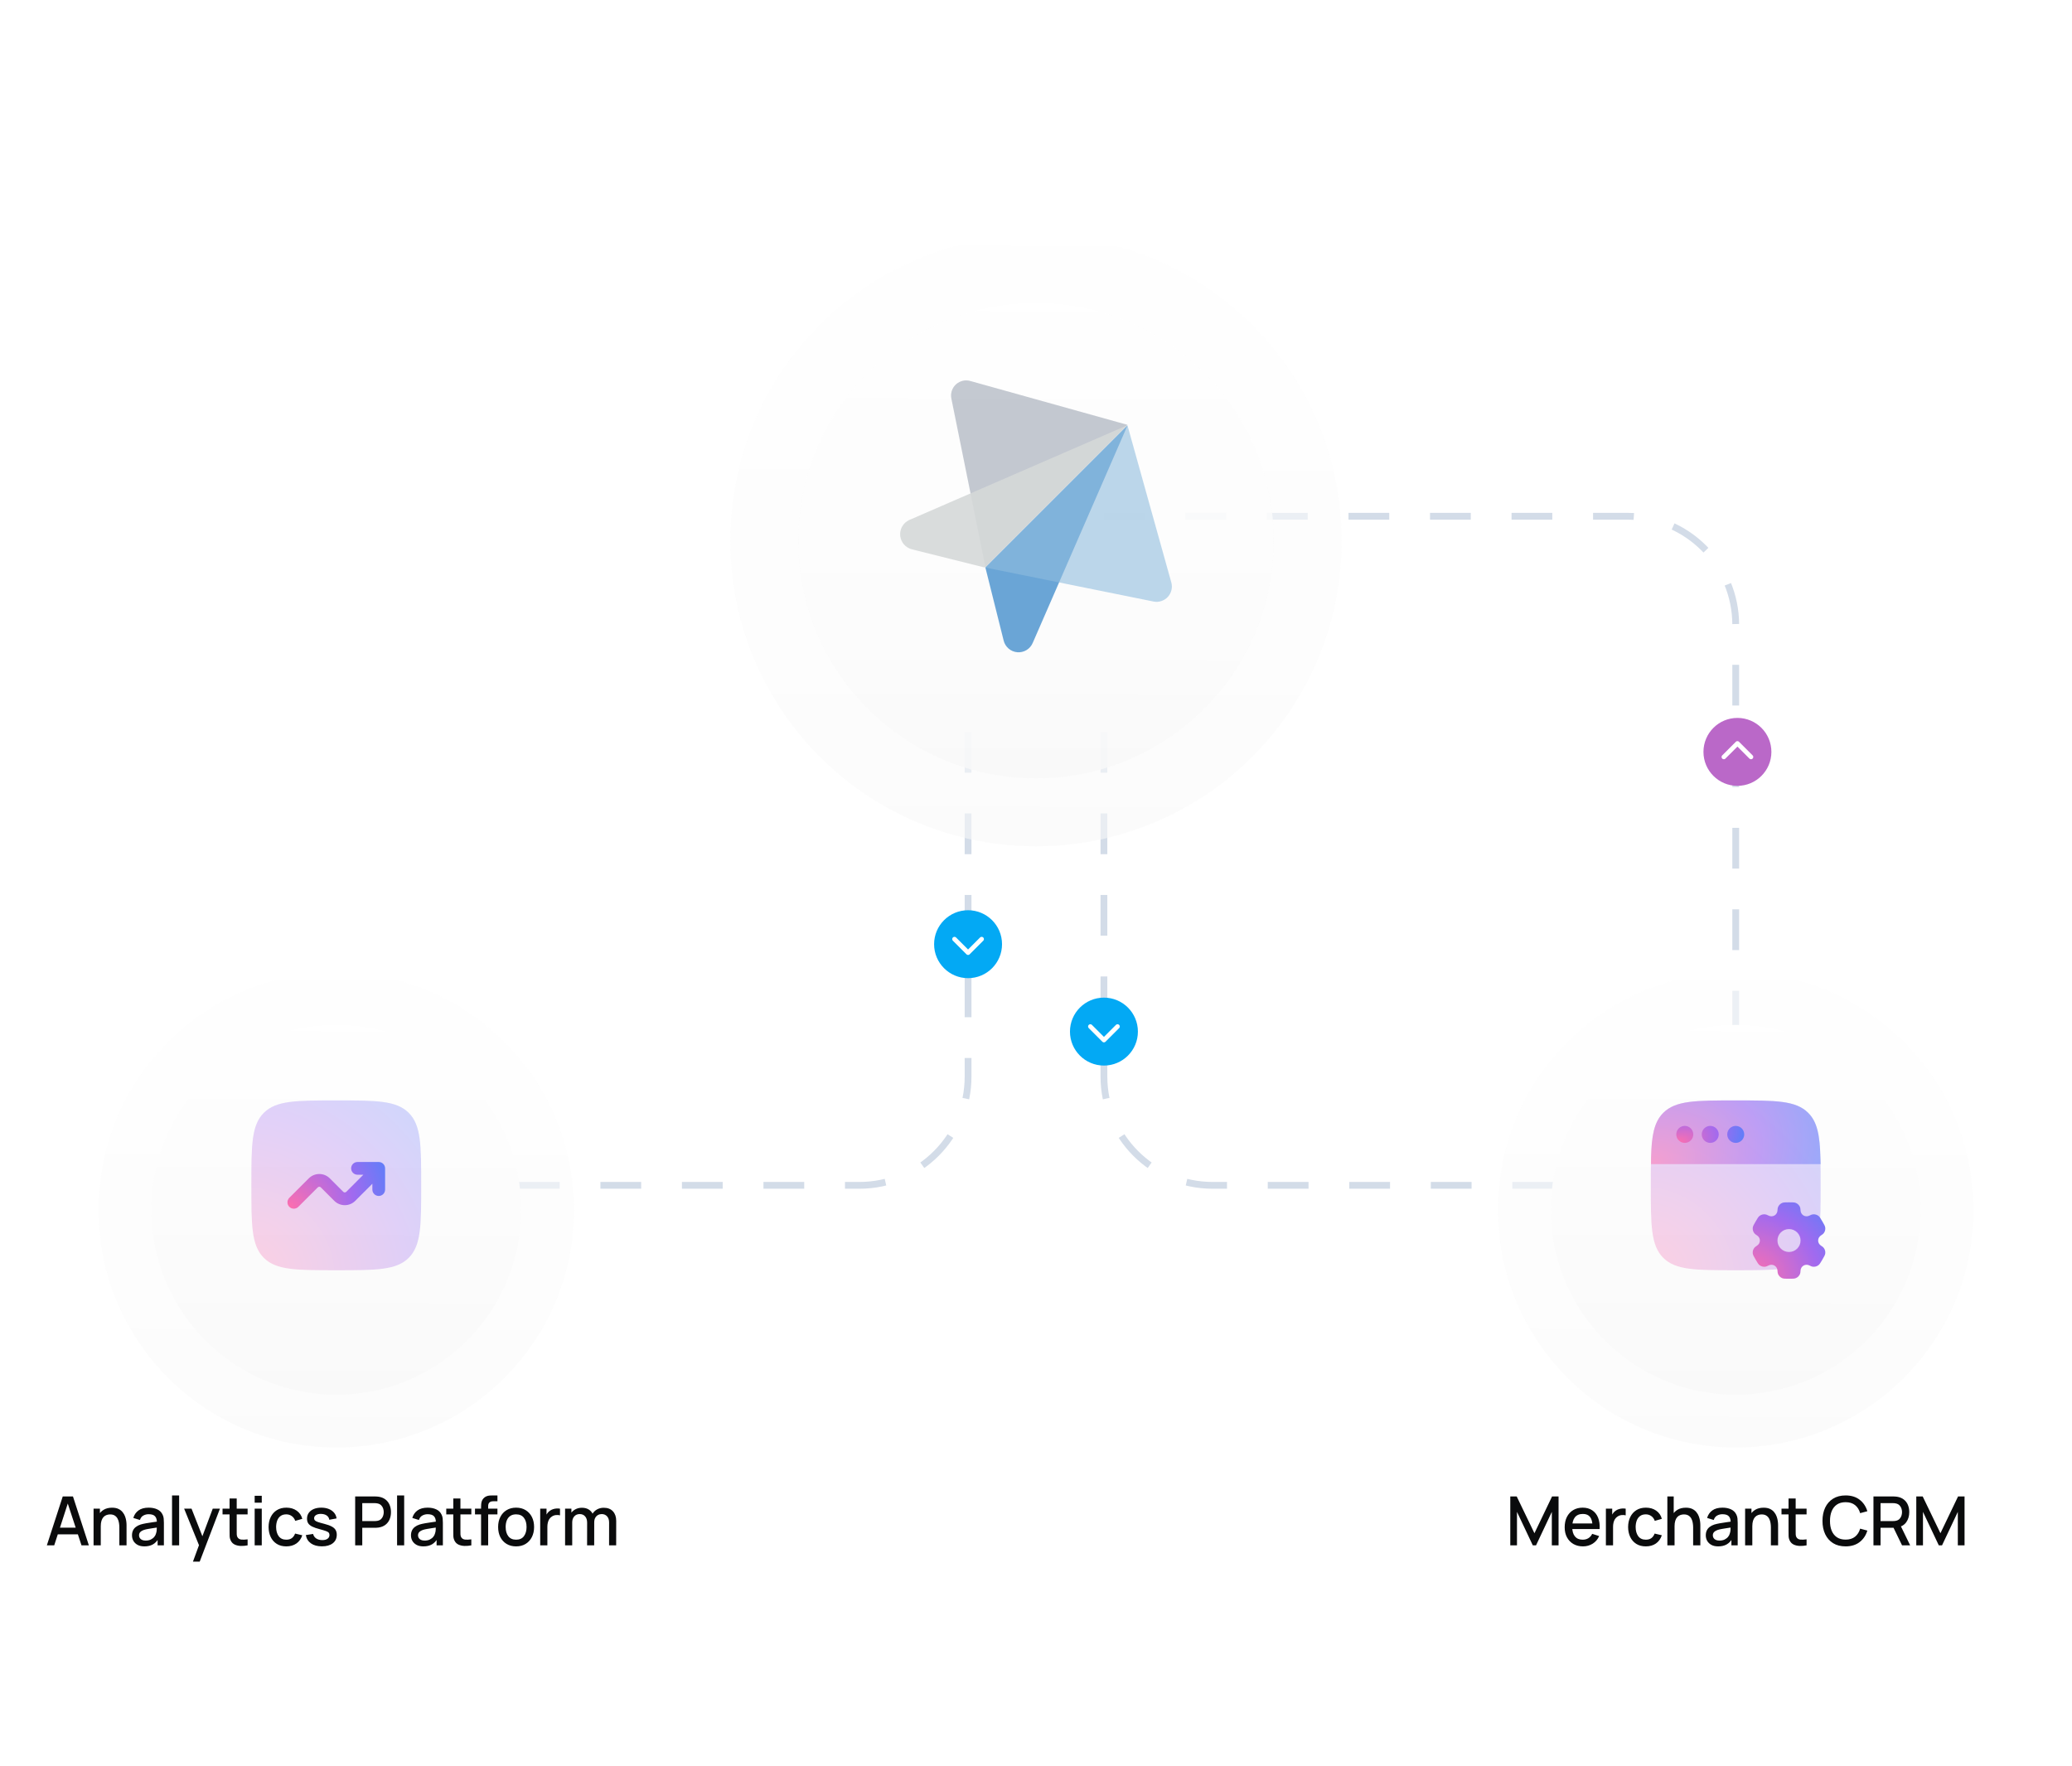 <svg width="610" height="520" viewBox="0 0 610 520" fill="none" xmlns="http://www.w3.org/2000/svg">
<path d="M325 152H479C496.673 152 511 166.327 511 184V303.398" stroke="#D3DCE8" stroke-width="2" stroke-dasharray="12 12"/>
<path d="M285 215.5V317C285 334.673 270.673 349 253 349H119" stroke="#D3DCE8" stroke-width="2" stroke-dasharray="12 12"/>
<path d="M325 215.5V317C325 334.673 339.327 349 357 349H491" stroke="#D3DCE8" stroke-width="2" stroke-dasharray="12 12"/>
<g opacity="0.6" filter="url(#filter0_dd_9816_35275)">
<circle cx="511" cy="349" r="70" fill="url(#paint0_linear_9816_35275)"/>
</g>
<g filter="url(#filter1_dd_9816_35275)">
<circle cx="510.999" cy="349" r="54.444" fill="url(#paint1_linear_9816_35275)"/>
</g>
<path opacity="0.3" d="M486 349C486 337.215 486 331.322 489.661 327.661C493.322 324 499.215 324 511 324C522.785 324 528.678 324 532.339 327.661C536 331.322 536 337.215 536 349C536 360.785 536 366.678 532.339 370.339C528.678 374 522.785 374 511 374C499.215 374 493.322 374 489.661 370.339C486 366.678 486 360.785 486 349Z" fill="url(#paint2_radial_9816_35275)"/>
<path opacity="0.5" d="M511.004 324C522.789 324 528.682 324 532.343 327.661C535.044 330.362 535.752 334.277 535.938 340.875L536.004 342.75H505.379H503.504H486.07V340.875C486.256 334.277 486.965 330.362 489.665 327.661C493.327 324 499.219 324 511.004 324Z" fill="url(#paint3_radial_9816_35275)"/>
<path d="M513.5 334C513.5 335.381 512.381 336.5 511 336.5C509.619 336.5 508.5 335.381 508.5 334C508.5 332.619 509.619 331.5 511 331.5C512.381 331.5 513.5 332.619 513.5 334Z" fill="url(#paint4_radial_9816_35275)"/>
<path d="M506 334C506 335.381 504.881 336.5 503.5 336.5C502.119 336.5 501 335.381 501 334C501 332.619 502.119 331.5 503.5 331.5C504.881 331.5 506 332.619 506 334Z" fill="url(#paint5_radial_9816_35275)"/>
<path d="M498.5 334C498.5 335.381 497.381 336.5 496 336.5C494.619 336.5 493.5 335.381 493.5 334C493.5 332.619 494.619 331.5 496 331.5C497.381 331.5 498.5 332.619 498.5 334Z" fill="url(#paint6_radial_9816_35275)"/>
<path fill-rule="evenodd" clip-rule="evenodd" d="M526.687 354C527.744 354 528.272 354 528.689 354.171C529.244 354.4 529.685 354.838 529.916 355.389C530.021 355.641 530.062 355.933 530.078 356.36C530.101 356.988 530.426 357.568 530.973 357.882C531.521 358.196 532.19 358.185 532.75 357.891C533.13 357.692 533.406 357.581 533.678 357.545C534.274 357.467 534.877 357.627 535.354 357.991C535.712 358.263 535.976 358.717 536.504 359.625C537.032 360.533 537.297 360.987 537.355 361.431C537.434 362.022 537.272 362.621 536.906 363.094C536.739 363.31 536.504 363.492 536.14 363.719C535.604 364.053 535.26 364.622 535.26 365.25C535.259 365.878 535.604 366.447 536.14 366.781C536.504 367.008 536.739 367.19 536.906 367.406C537.272 367.879 537.434 368.478 537.355 369.069C537.296 369.513 537.032 369.967 536.504 370.875C535.976 371.783 535.712 372.237 535.354 372.509C534.877 372.873 534.274 373.033 533.678 372.955C533.406 372.919 533.13 372.808 532.75 372.609C532.19 372.315 531.521 372.304 530.973 372.618C530.426 372.932 530.101 373.512 530.078 374.14C530.062 374.567 530.021 374.859 529.916 375.111C529.685 375.662 529.244 376.1 528.689 376.329C528.272 376.5 527.744 376.5 526.687 376.5C525.631 376.5 525.103 376.5 524.686 376.329C524.131 376.1 523.689 375.662 523.459 375.111C523.354 374.859 523.313 374.567 523.297 374.14C523.273 373.512 522.949 372.932 522.401 372.618C521.853 372.304 521.185 372.315 520.625 372.609C520.245 372.808 519.969 372.919 519.697 372.955C519.1 373.033 518.498 372.873 518.021 372.509C517.663 372.237 517.399 371.783 516.871 370.875C516.342 369.967 516.078 369.513 516.019 369.069C515.941 368.478 516.102 367.879 516.469 367.406C516.636 367.19 516.87 367.008 517.235 366.781C517.771 366.447 518.115 365.878 518.115 365.25C518.115 364.622 517.771 364.053 517.235 363.719C516.87 363.492 516.636 363.31 516.469 363.094C516.103 362.62 515.941 362.022 516.02 361.431C516.078 360.987 516.342 360.533 516.871 359.625C517.399 358.717 517.663 358.263 518.021 357.991C518.498 357.627 519.101 357.467 519.697 357.545C519.969 357.58 520.245 357.691 520.625 357.891C521.185 358.184 521.854 358.196 522.401 357.882C522.949 357.568 523.273 356.988 523.297 356.36C523.313 355.933 523.354 355.641 523.459 355.389C523.689 354.838 524.131 354.4 524.686 354.171C525.103 354 525.631 354 526.687 354ZM526.687 368.625C528.565 368.625 530.088 367.114 530.088 365.25C530.088 363.386 528.565 361.875 526.687 361.875C524.809 361.875 523.287 363.386 523.287 365.25C523.287 367.114 524.809 368.625 526.687 368.625Z" fill="url(#paint7_radial_9816_35275)"/>
<g opacity="0.6" filter="url(#filter2_dd_9816_35275)">
<circle cx="99" cy="349" r="70" fill="url(#paint8_linear_9816_35275)"/>
</g>
<g filter="url(#filter3_dd_9816_35275)">
<circle cx="98.999" cy="349" r="54.444" fill="url(#paint9_linear_9816_35275)"/>
</g>
<path opacity="0.3" d="M74 349C74 337.215 74 331.322 77.661 327.661C81.322 324 87.215 324 99 324C110.785 324 116.678 324 120.339 327.661C124 331.322 124 337.215 124 349C124 360.785 124 366.678 120.339 370.339C116.678 374 110.785 374 99 374C87.215 374 81.322 374 77.661 370.339C74 366.678 74 360.785 74 349Z" fill="url(#paint10_radial_9816_35275)"/>
<path d="M105.25 345.875C104.214 345.875 103.375 345.036 103.375 344C103.375 342.964 104.214 342.125 105.25 342.125H111.5C112.536 342.125 113.375 342.964 113.375 344V350.25C113.375 351.286 112.536 352.125 111.5 352.125C110.464 352.125 109.625 351.286 109.625 350.25V348.527L104.594 353.558C102.885 355.267 100.115 355.267 98.406 353.558L94.442 349.594C94.198 349.35 93.802 349.35 93.558 349.594L87.826 355.326C87.094 356.058 85.906 356.058 85.174 355.326C84.442 354.594 84.442 353.406 85.174 352.674L90.906 346.942C92.615 345.233 95.385 345.233 97.094 346.942L101.058 350.906C101.302 351.15 101.698 351.15 101.942 350.906L106.973 345.875H105.25Z" fill="url(#paint11_radial_9816_35275)"/>
<g opacity="0.6" filter="url(#filter4_dd_9816_35275)">
<circle cx="305" cy="152" r="90" fill="url(#paint12_linear_9816_35275)"/>
</g>
<g opacity="0.8" filter="url(#filter5_dd_9816_35275)">
<circle cx="305" cy="152" r="70" fill="url(#paint13_linear_9816_35275)"/>
</g>
<path opacity="0.6" d="M285.816 112.218L331.94 125.09L290.106 166.924L280.095 117.402C279.928 116.637 279.965 115.841 280.204 115.095C280.443 114.35 280.874 113.68 281.454 113.154C282.035 112.628 282.744 112.265 283.509 112.1C284.275 111.936 285.07 111.976 285.816 112.218V112.218Z" fill="#9DA6B3"/>
<path opacity="0.9" d="M268.469 161.737L289.922 167.101L331.756 125.267L267.575 153.156C266.73 153.57 266.032 154.233 265.576 155.056C265.12 155.879 264.927 156.823 265.025 157.759C265.122 158.695 265.505 159.578 266.121 160.29C266.737 161.001 267.556 161.507 268.469 161.737V161.737Z" fill="#D5D8D8"/>
<path d="M295.465 188.554L290.102 167.101L331.935 125.267L304.046 189.269C303.678 190.153 303.039 190.897 302.221 191.394C301.404 191.892 300.449 192.117 299.495 192.038C298.541 191.958 297.637 191.578 296.913 190.952C296.188 190.326 295.682 189.486 295.465 188.554V188.554Z" fill="#6AA5D6"/>
<path opacity="0.6" d="M344.807 171.391L331.935 125.267L290.102 167.101L339.623 177.112C340.385 177.262 341.174 177.213 341.911 176.968C342.649 176.724 343.311 176.293 343.832 175.717C344.354 175.141 344.718 174.441 344.889 173.682C345.06 172.924 345.032 172.135 344.807 171.391V171.391Z" fill="#8FBDDE"/>
<path d="M444.631 455V440.6H446.521L451.741 451.43L456.931 440.6H458.841V454.99H456.861V445.14L452.211 455H451.261L446.601 445.14V455H444.631ZM466.033 455.3C464.96 455.3 464.016 455.067 463.203 454.6C462.396 454.127 461.766 453.47 461.313 452.63C460.866 451.783 460.643 450.803 460.643 449.69C460.643 448.51 460.863 447.487 461.303 446.62C461.75 445.753 462.37 445.083 463.163 444.61C463.956 444.137 464.88 443.9 465.933 443.9C467.033 443.9 467.97 444.157 468.743 444.67C469.516 445.177 470.093 445.9 470.473 446.84C470.86 447.78 471.013 448.897 470.933 450.19H468.843V449.43C468.83 448.177 468.59 447.25 468.123 446.65C467.663 446.05 466.96 445.75 466.013 445.75C464.966 445.75 464.18 446.08 463.653 446.74C463.126 447.4 462.863 448.353 462.863 449.6C462.863 450.787 463.126 451.707 463.653 452.36C464.18 453.007 464.94 453.33 465.933 453.33C466.586 453.33 467.15 453.183 467.623 452.89C468.103 452.59 468.476 452.163 468.743 451.61L470.793 452.26C470.373 453.227 469.736 453.977 468.883 454.51C468.03 455.037 467.08 455.3 466.033 455.3ZM462.183 450.19V448.56H469.893V450.19H462.183ZM472.777 455V444.2H474.637V446.82L474.377 446.48C474.51 446.133 474.683 445.817 474.897 445.53C475.11 445.237 475.357 444.997 475.637 444.81C475.91 444.61 476.213 444.457 476.547 444.35C476.887 444.237 477.233 444.17 477.587 444.15C477.94 444.123 478.28 444.14 478.607 444.2V446.16C478.253 446.067 477.86 446.04 477.427 446.08C477 446.12 476.607 446.257 476.247 446.49C475.907 446.71 475.637 446.977 475.437 447.29C475.243 447.603 475.103 447.953 475.017 448.34C474.93 448.72 474.887 449.123 474.887 449.55V455H472.777ZM484.536 455.3C483.429 455.3 482.489 455.053 481.716 454.56C480.942 454.067 480.349 453.39 479.936 452.53C479.529 451.67 479.322 450.693 479.316 449.6C479.322 448.487 479.536 447.503 479.956 446.65C480.376 445.79 480.976 445.117 481.756 444.63C482.536 444.143 483.472 443.9 484.566 443.9C485.746 443.9 486.752 444.193 487.586 444.78C488.426 445.367 488.979 446.17 489.246 447.19L487.166 447.79C486.959 447.183 486.619 446.713 486.146 446.38C485.679 446.04 485.142 445.87 484.536 445.87C483.849 445.87 483.286 446.033 482.846 446.36C482.406 446.68 482.079 447.12 481.866 447.68C481.652 448.24 481.542 448.88 481.536 449.6C481.542 450.713 481.796 451.613 482.296 452.3C482.802 452.987 483.549 453.33 484.536 453.33C485.209 453.33 485.752 453.177 486.166 452.87C486.586 452.557 486.906 452.11 487.126 451.53L489.246 452.03C488.892 453.083 488.309 453.893 487.496 454.46C486.682 455.02 485.696 455.3 484.536 455.3ZM498.463 455V449.69C498.463 449.27 498.426 448.84 498.353 448.4C498.286 447.953 498.153 447.54 497.953 447.16C497.759 446.78 497.483 446.473 497.123 446.24C496.769 446.007 496.306 445.89 495.733 445.89C495.359 445.89 495.006 445.953 494.673 446.08C494.339 446.2 494.046 446.397 493.793 446.67C493.546 446.943 493.349 447.303 493.203 447.75C493.063 448.197 492.993 448.74 492.993 449.38L491.693 448.89C491.693 447.91 491.876 447.047 492.243 446.3C492.609 445.547 493.136 444.96 493.823 444.54C494.509 444.12 495.339 443.91 496.313 443.91C497.059 443.91 497.686 444.03 498.193 444.27C498.699 444.51 499.109 444.827 499.423 445.22C499.743 445.607 499.986 446.03 500.153 446.49C500.319 446.95 500.433 447.4 500.493 447.84C500.553 448.28 500.583 448.667 500.583 449V455H498.463ZM490.873 455V440.6H492.743V448.37H492.993V455H490.873ZM505.837 455.3C505.037 455.3 504.367 455.153 503.827 454.86C503.287 454.56 502.877 454.167 502.597 453.68C502.324 453.187 502.187 452.647 502.187 452.06C502.187 451.513 502.284 451.033 502.477 450.62C502.671 450.207 502.957 449.857 503.337 449.57C503.717 449.277 504.184 449.04 504.737 448.86C505.217 448.72 505.761 448.597 506.367 448.49C506.974 448.383 507.611 448.283 508.277 448.19C508.951 448.097 509.617 448.003 510.277 447.91L509.517 448.33C509.531 447.483 509.351 446.857 508.977 446.45C508.611 446.037 507.977 445.83 507.077 445.83C506.511 445.83 505.991 445.963 505.517 446.23C505.044 446.49 504.714 446.923 504.527 447.53L502.577 446.93C502.844 446.003 503.351 445.267 504.097 444.72C504.851 444.173 505.851 443.9 507.097 443.9C508.064 443.9 508.904 444.067 509.617 444.4C510.337 444.727 510.864 445.247 511.197 445.96C511.371 446.313 511.477 446.687 511.517 447.08C511.557 447.473 511.577 447.897 511.577 448.35V455H509.727V452.53L510.087 452.85C509.641 453.677 509.071 454.293 508.377 454.7C507.691 455.1 506.844 455.3 505.837 455.3ZM506.207 453.59C506.801 453.59 507.311 453.487 507.737 453.28C508.164 453.067 508.507 452.797 508.767 452.47C509.027 452.143 509.197 451.803 509.277 451.45C509.391 451.13 509.454 450.77 509.467 450.37C509.487 449.97 509.497 449.65 509.497 449.41L510.177 449.66C509.517 449.76 508.917 449.85 508.377 449.93C507.837 450.01 507.347 450.09 506.907 450.17C506.474 450.243 506.087 450.333 505.747 450.44C505.461 450.54 505.204 450.66 504.977 450.8C504.757 450.94 504.581 451.11 504.447 451.31C504.321 451.51 504.257 451.753 504.257 452.04C504.257 452.32 504.327 452.58 504.467 452.82C504.607 453.053 504.821 453.24 505.107 453.38C505.394 453.52 505.761 453.59 506.207 453.59ZM521.354 455V449.69C521.354 449.27 521.318 448.84 521.244 448.4C521.178 447.953 521.044 447.54 520.844 447.16C520.651 446.78 520.374 446.473 520.014 446.24C519.661 446.007 519.198 445.89 518.624 445.89C518.251 445.89 517.898 445.953 517.564 446.08C517.231 446.2 516.938 446.397 516.684 446.67C516.438 446.943 516.241 447.303 516.094 447.75C515.954 448.197 515.884 448.74 515.884 449.38L514.584 448.89C514.584 447.91 514.768 447.047 515.134 446.3C515.501 445.547 516.028 444.96 516.714 444.54C517.401 444.12 518.231 443.91 519.204 443.91C519.951 443.91 520.578 444.03 521.084 444.27C521.591 444.51 522.001 444.827 522.314 445.22C522.634 445.607 522.878 446.03 523.044 446.49C523.211 446.95 523.324 447.4 523.384 447.84C523.444 448.28 523.474 448.667 523.474 449V455H521.354ZM513.764 455V444.2H515.634V447.32H515.884V455H513.764ZM531.859 455C531.179 455.133 530.512 455.19 529.859 455.17C529.206 455.15 528.622 455.023 528.109 454.79C527.596 454.557 527.209 454.19 526.949 453.69C526.716 453.243 526.589 452.79 526.569 452.33C526.556 451.863 526.549 451.337 526.549 450.75V441.2H528.649V450.65C528.649 451.083 528.652 451.46 528.659 451.78C528.672 452.1 528.742 452.37 528.869 452.59C529.109 453.003 529.489 453.24 530.009 453.3C530.536 453.353 531.152 453.33 531.859 453.23V455ZM524.479 445.88V444.2H531.859V445.88H524.479ZM543.35 455.3C541.91 455.3 540.683 454.987 539.67 454.36C538.657 453.727 537.88 452.847 537.34 451.72C536.807 450.593 536.54 449.287 536.54 447.8C536.54 446.313 536.807 445.007 537.34 443.88C537.88 442.753 538.657 441.877 539.67 441.25C540.683 440.617 541.91 440.3 543.35 440.3C545.01 440.3 546.383 440.72 547.47 441.56C548.563 442.4 549.323 443.53 549.75 444.95L547.63 445.52C547.35 444.513 546.85 443.723 546.13 443.15C545.417 442.577 544.49 442.29 543.35 442.29C542.33 442.29 541.48 442.52 540.8 442.98C540.12 443.44 539.607 444.083 539.26 444.91C538.92 445.737 538.75 446.7 538.75 447.8C538.743 448.9 538.91 449.863 539.25 450.69C539.597 451.517 540.11 452.16 540.79 452.62C541.477 453.08 542.33 453.31 543.35 453.31C544.49 453.31 545.417 453.023 546.13 452.45C546.85 451.87 547.35 451.08 547.63 450.08L549.75 450.65C549.323 452.07 548.563 453.2 547.47 454.04C546.383 454.88 545.01 455.3 543.35 455.3ZM551.549 455V440.6H557.369C557.509 440.6 557.683 440.607 557.889 440.62C558.096 440.627 558.293 440.647 558.479 440.68C559.279 440.807 559.946 441.08 560.479 441.5C561.019 441.92 561.423 442.45 561.689 443.09C561.956 443.73 562.089 444.437 562.089 445.21C562.089 446.357 561.796 447.347 561.209 448.18C560.623 449.007 559.743 449.523 558.569 449.73L557.719 449.83H553.639V455H551.549ZM559.969 455L557.129 449.14L559.239 448.6L562.359 455H559.969ZM553.639 447.85H557.289C557.423 447.85 557.569 447.843 557.729 447.83C557.896 447.817 558.053 447.793 558.199 447.76C558.626 447.66 558.969 447.477 559.229 447.21C559.489 446.937 559.676 446.623 559.789 446.27C559.903 445.917 559.959 445.563 559.959 445.21C559.959 444.857 559.903 444.507 559.789 444.16C559.676 443.807 559.489 443.497 559.229 443.23C558.969 442.957 558.626 442.77 558.199 442.67C558.053 442.63 557.896 442.603 557.729 442.59C557.569 442.577 557.423 442.57 557.289 442.57H553.639V447.85ZM564.157 455V440.6H566.047L571.267 451.43L576.457 440.6H578.367V454.99H576.387V445.14L571.737 455H570.787L566.127 445.14V455H564.157Z" fill="#0A0B0C"/>
<path d="M13.792 455L18.472 440.6H21.482L26.162 455H23.992L19.682 441.86H20.222L15.962 455H13.792ZM16.222 451.75V449.79H23.742V451.75H16.222ZM35.136 455V449.69C35.136 449.27 35.1 448.84 35.026 448.4C34.96 447.953 34.826 447.54 34.626 447.16C34.433 446.78 34.156 446.473 33.796 446.24C33.443 446.007 32.98 445.89 32.406 445.89C32.033 445.89 31.68 445.953 31.346 446.08C31.013 446.2 30.72 446.397 30.466 446.67C30.22 446.943 30.023 447.303 29.876 447.75C29.736 448.197 29.666 448.74 29.666 449.38L28.366 448.89C28.366 447.91 28.55 447.047 28.916 446.3C29.283 445.547 29.81 444.96 30.496 444.54C31.183 444.12 32.013 443.91 32.986 443.91C33.733 443.91 34.36 444.03 34.866 444.27C35.373 444.51 35.783 444.827 36.096 445.22C36.416 445.607 36.66 446.03 36.826 446.49C36.993 446.95 37.106 447.4 37.166 447.84C37.226 448.28 37.256 448.667 37.256 449V455H35.136ZM27.546 455V444.2H29.416V447.32H29.666V455H27.546ZM42.511 455.3C41.711 455.3 41.041 455.153 40.501 454.86C39.961 454.56 39.551 454.167 39.271 453.68C38.998 453.187 38.861 452.647 38.861 452.06C38.861 451.513 38.958 451.033 39.151 450.62C39.344 450.207 39.631 449.857 40.011 449.57C40.391 449.277 40.858 449.04 41.411 448.86C41.891 448.72 42.434 448.597 43.041 448.49C43.648 448.383 44.284 448.283 44.951 448.19C45.624 448.097 46.291 448.003 46.951 447.91L46.191 448.33C46.204 447.483 46.024 446.857 45.651 446.45C45.284 446.037 44.651 445.83 43.751 445.83C43.184 445.83 42.664 445.963 42.191 446.23C41.718 446.49 41.388 446.923 41.201 447.53L39.251 446.93C39.518 446.003 40.024 445.267 40.771 444.72C41.524 444.173 42.524 443.9 43.771 443.9C44.738 443.9 45.578 444.067 46.291 444.4C47.011 444.727 47.538 445.247 47.871 445.96C48.044 446.313 48.151 446.687 48.191 447.08C48.231 447.473 48.251 447.897 48.251 448.35V455H46.401V452.53L46.761 452.85C46.314 453.677 45.744 454.293 45.051 454.7C44.364 455.1 43.518 455.3 42.511 455.3ZM42.881 453.59C43.474 453.59 43.984 453.487 44.411 453.28C44.838 453.067 45.181 452.797 45.441 452.47C45.701 452.143 45.871 451.803 45.951 451.45C46.064 451.13 46.128 450.77 46.141 450.37C46.161 449.97 46.171 449.65 46.171 449.41L46.851 449.66C46.191 449.76 45.591 449.85 45.051 449.93C44.511 450.01 44.021 450.09 43.581 450.17C43.148 450.243 42.761 450.333 42.421 450.44C42.134 450.54 41.878 450.66 41.651 450.8C41.431 450.94 41.254 451.11 41.121 451.31C40.994 451.51 40.931 451.753 40.931 452.04C40.931 452.32 41.001 452.58 41.141 452.82C41.281 453.053 41.494 453.24 41.781 453.38C42.068 453.52 42.434 453.59 42.881 453.59ZM50.648 455V440.3H52.738V455H50.648ZM56.801 459.8L58.891 454.11L58.921 455.79L54.211 444.2H56.391L59.911 453.15H59.271L62.631 444.2H64.751L58.791 459.8H56.801ZM72.898 455C72.218 455.133 71.551 455.19 70.898 455.17C70.245 455.15 69.661 455.023 69.148 454.79C68.635 454.557 68.248 454.19 67.988 453.69C67.755 453.243 67.628 452.79 67.608 452.33C67.595 451.863 67.588 451.337 67.588 450.75V441.2H69.688V450.65C69.688 451.083 69.691 451.46 69.698 451.78C69.711 452.1 69.781 452.37 69.908 452.59C70.148 453.003 70.528 453.24 71.048 453.3C71.575 453.353 72.191 453.33 72.898 453.23V455ZM65.518 445.88V444.2H72.898V445.88H65.518ZM74.975 442.43V440.4H77.065V442.43H74.975ZM74.975 455V444.2H77.065V455H74.975ZM84.288 455.3C83.181 455.3 82.241 455.053 81.468 454.56C80.695 454.067 80.101 453.39 79.688 452.53C79.281 451.67 79.075 450.693 79.068 449.6C79.075 448.487 79.288 447.503 79.708 446.65C80.128 445.79 80.728 445.117 81.508 444.63C82.288 444.143 83.225 443.9 84.318 443.9C85.498 443.9 86.505 444.193 87.338 444.78C88.178 445.367 88.731 446.17 88.998 447.19L86.918 447.79C86.711 447.183 86.371 446.713 85.898 446.38C85.431 446.04 84.895 445.87 84.288 445.87C83.601 445.87 83.038 446.033 82.598 446.36C82.158 446.68 81.831 447.12 81.618 447.68C81.405 448.24 81.295 448.88 81.288 449.6C81.295 450.713 81.548 451.613 82.048 452.3C82.555 452.987 83.301 453.33 84.288 453.33C84.961 453.33 85.505 453.177 85.918 452.87C86.338 452.557 86.658 452.11 86.878 451.53L88.998 452.03C88.645 453.083 88.061 453.893 87.248 454.46C86.435 455.02 85.448 455.3 84.288 455.3ZM94.765 455.29C93.452 455.29 92.382 455 91.555 454.42C90.728 453.84 90.222 453.023 90.035 451.97L92.175 451.64C92.308 452.2 92.615 452.643 93.095 452.97C93.582 453.29 94.185 453.45 94.905 453.45C95.558 453.45 96.069 453.317 96.435 453.05C96.808 452.783 96.995 452.417 96.995 451.95C96.995 451.677 96.928 451.457 96.795 451.29C96.668 451.117 96.398 450.953 95.985 450.8C95.572 450.647 94.942 450.457 94.095 450.23C93.168 449.99 92.432 449.733 91.885 449.46C91.345 449.18 90.959 448.857 90.725 448.49C90.499 448.117 90.385 447.667 90.385 447.14C90.385 446.487 90.558 445.917 90.905 445.43C91.252 444.943 91.739 444.567 92.365 444.3C92.999 444.033 93.739 443.9 94.585 443.9C95.412 443.9 96.148 444.03 96.795 444.29C97.442 444.55 97.965 444.92 98.365 445.4C98.765 445.873 99.005 446.43 99.085 447.07L96.945 447.46C96.872 446.94 96.629 446.53 96.215 446.23C95.802 445.93 95.265 445.767 94.605 445.74C93.972 445.713 93.459 445.82 93.065 446.06C92.672 446.293 92.475 446.617 92.475 447.03C92.475 447.27 92.549 447.473 92.695 447.64C92.849 447.807 93.142 447.967 93.575 448.12C94.008 448.273 94.648 448.457 95.495 448.67C96.402 448.903 97.122 449.163 97.655 449.45C98.189 449.73 98.569 450.067 98.795 450.46C99.028 450.847 99.145 451.317 99.145 451.87C99.145 452.937 98.755 453.773 97.975 454.38C97.202 454.987 96.132 455.29 94.765 455.29ZM104.562 455V440.6H110.382C110.522 440.6 110.695 440.607 110.902 440.62C111.108 440.627 111.305 440.647 111.492 440.68C112.292 440.807 112.958 441.08 113.492 441.5C114.032 441.92 114.435 442.45 114.702 443.09C114.968 443.73 115.102 444.437 115.102 445.21C115.102 445.99 114.968 446.7 114.702 447.34C114.435 447.98 114.032 448.51 113.492 448.93C112.958 449.35 112.292 449.623 111.492 449.75C111.305 449.777 111.105 449.797 110.892 449.81C110.685 449.823 110.515 449.83 110.382 449.83H106.652V455H104.562ZM106.652 447.85H110.302C110.435 447.85 110.582 447.843 110.742 447.83C110.908 447.817 111.065 447.793 111.212 447.76C111.638 447.66 111.982 447.477 112.242 447.21C112.502 446.937 112.688 446.623 112.802 446.27C112.915 445.917 112.972 445.563 112.972 445.21C112.972 444.857 112.915 444.507 112.802 444.16C112.688 443.807 112.502 443.497 112.242 443.23C111.982 442.957 111.638 442.77 111.212 442.67C111.065 442.63 110.908 442.603 110.742 442.59C110.582 442.577 110.435 442.57 110.302 442.57H106.652V447.85ZM116.901 455V440.3H118.991V455H116.901ZM124.644 455.3C123.844 455.3 123.174 455.153 122.634 454.86C122.094 454.56 121.684 454.167 121.404 453.68C121.13 453.187 120.994 452.647 120.994 452.06C120.994 451.513 121.09 451.033 121.284 450.62C121.477 450.207 121.764 449.857 122.144 449.57C122.524 449.277 122.99 449.04 123.544 448.86C124.024 448.72 124.567 448.597 125.174 448.49C125.78 448.383 126.417 448.283 127.084 448.19C127.757 448.097 128.424 448.003 129.084 447.91L128.324 448.33C128.337 447.483 128.157 446.857 127.784 446.45C127.417 446.037 126.784 445.83 125.884 445.83C125.317 445.83 124.797 445.963 124.324 446.23C123.85 446.49 123.52 446.923 123.334 447.53L121.384 446.93C121.65 446.003 122.157 445.267 122.904 444.72C123.657 444.173 124.657 443.9 125.904 443.9C126.87 443.9 127.71 444.067 128.424 444.4C129.144 444.727 129.67 445.247 130.004 445.96C130.177 446.313 130.284 446.687 130.324 447.08C130.364 447.473 130.384 447.897 130.384 448.35V455H128.534V452.53L128.894 452.85C128.447 453.677 127.877 454.293 127.184 454.7C126.497 455.1 125.65 455.3 124.644 455.3ZM125.014 453.59C125.607 453.59 126.117 453.487 126.544 453.28C126.97 453.067 127.314 452.797 127.574 452.47C127.834 452.143 128.004 451.803 128.084 451.45C128.197 451.13 128.26 450.77 128.274 450.37C128.294 449.97 128.304 449.65 128.304 449.41L128.984 449.66C128.324 449.76 127.724 449.85 127.184 449.93C126.644 450.01 126.154 450.09 125.714 450.17C125.28 450.243 124.894 450.333 124.554 450.44C124.267 450.54 124.01 450.66 123.784 450.8C123.564 450.94 123.387 451.11 123.254 451.31C123.127 451.51 123.064 451.753 123.064 452.04C123.064 452.32 123.134 452.58 123.274 452.82C123.414 453.053 123.627 453.24 123.914 453.38C124.2 453.52 124.567 453.59 125.014 453.59ZM138.76 455C138.08 455.133 137.414 455.19 136.76 455.17C136.107 455.15 135.524 455.023 135.01 454.79C134.497 454.557 134.11 454.19 133.85 453.69C133.617 453.243 133.49 452.79 133.47 452.33C133.457 451.863 133.45 451.337 133.45 450.75V441.2H135.55V450.65C135.55 451.083 135.554 451.46 135.56 451.78C135.574 452.1 135.644 452.37 135.77 452.59C136.01 453.003 136.39 453.24 136.91 453.3C137.437 453.353 138.054 453.33 138.76 453.23V455ZM131.38 445.88V444.2H138.76V445.88H131.38ZM141.628 455V443.82C141.628 443.547 141.638 443.257 141.658 442.95C141.678 442.637 141.734 442.33 141.828 442.03C141.928 441.723 142.091 441.443 142.318 441.19C142.591 440.89 142.891 440.677 143.218 440.55C143.544 440.423 143.868 440.35 144.188 440.33C144.514 440.31 144.814 440.3 145.088 440.3H146.448V442.02H145.188C144.694 442.02 144.324 442.143 144.078 442.39C143.838 442.63 143.718 442.973 143.718 443.42V455H141.628ZM139.838 445.88V444.2H146.448V445.88H139.838ZM151.939 455.3C150.859 455.3 149.923 455.057 149.129 454.57C148.336 454.083 147.723 453.413 147.289 452.56C146.863 451.7 146.649 450.71 146.649 449.59C146.649 448.463 146.869 447.473 147.309 446.62C147.749 445.76 148.366 445.093 149.159 444.62C149.953 444.14 150.879 443.9 151.939 443.9C153.019 443.9 153.956 444.143 154.749 444.63C155.543 445.117 156.156 445.787 156.589 446.64C157.023 447.493 157.239 448.477 157.239 449.59C157.239 450.717 157.019 451.71 156.579 452.57C156.146 453.423 155.533 454.093 154.739 454.58C153.946 455.06 153.013 455.3 151.939 455.3ZM151.939 453.33C152.973 453.33 153.743 452.983 154.249 452.29C154.763 451.59 155.019 450.69 155.019 449.59C155.019 448.463 154.759 447.563 154.239 446.89C153.726 446.21 152.959 445.87 151.939 445.87C151.239 445.87 150.663 446.03 150.209 446.35C149.756 446.663 149.419 447.1 149.199 447.66C148.979 448.213 148.869 448.857 148.869 449.59C148.869 450.723 149.129 451.63 149.649 452.31C150.169 452.99 150.933 453.33 151.939 453.33ZM159.037 455V444.2H160.897V446.82L160.637 446.48C160.77 446.133 160.943 445.817 161.157 445.53C161.37 445.237 161.617 444.997 161.897 444.81C162.17 444.61 162.473 444.457 162.807 444.35C163.147 444.237 163.493 444.17 163.847 444.15C164.2 444.123 164.54 444.14 164.867 444.2V446.16C164.513 446.067 164.12 446.04 163.687 446.08C163.26 446.12 162.867 446.257 162.507 446.49C162.167 446.71 161.897 446.977 161.697 447.29C161.503 447.603 161.363 447.953 161.277 448.34C161.19 448.72 161.147 449.123 161.147 449.55V455H159.037ZM179.311 455L179.321 448.27C179.321 447.49 179.121 446.883 178.721 446.45C178.321 446.01 177.794 445.79 177.141 445.79C176.741 445.79 176.374 445.883 176.041 446.07C175.714 446.25 175.448 446.523 175.241 446.89C175.041 447.25 174.941 447.703 174.941 448.25L173.931 447.74C173.918 446.98 174.078 446.313 174.411 445.74C174.751 445.167 175.211 444.723 175.791 444.41C176.371 444.09 177.021 443.93 177.741 443.93C178.908 443.93 179.811 444.28 180.451 444.98C181.091 445.68 181.411 446.61 181.411 447.77L181.401 455H179.311ZM166.361 455V444.2H168.221V447.32H168.461V455H166.361ZM172.841 455L172.851 448.31C172.851 447.523 172.651 446.907 172.251 446.46C171.858 446.013 171.328 445.79 170.661 445.79C170.001 445.79 169.468 446.017 169.061 446.47C168.661 446.923 168.461 447.517 168.461 448.25L167.461 447.61C167.461 446.903 167.631 446.273 167.971 445.72C168.311 445.167 168.771 444.73 169.351 444.41C169.931 444.09 170.588 443.93 171.321 443.93C172.088 443.93 172.741 444.093 173.281 444.42C173.821 444.74 174.231 445.19 174.511 445.77C174.798 446.35 174.941 447.023 174.941 447.79L174.931 455H172.841Z" fill="#0A0B0C"/>
<circle cx="10" cy="10" r="10" transform="matrix(-4.37114e-08 1 1 4.37114e-08 275 268)" fill="#03A9F4"/>
<path d="M281 276.5L285 280.5L289 276.5" stroke="white" stroke-width="1.333" stroke-linecap="round" stroke-linejoin="round"/>
<circle cx="10" cy="10" r="10" transform="matrix(-4.37114e-08 1 1 4.37114e-08 315 293.733)" fill="#03A9F4"/>
<path d="M321 302.234L325 306.234L329 302.234" stroke="white" stroke-width="1.333" stroke-linecap="round" stroke-linejoin="round"/>
<circle cx="10" cy="10" r="10" transform="matrix(1.19249e-08 -1 -1 -1.19249e-08 521.5 231.376)" fill="#BA68C8"/>
<path d="M515.5 222.876L511.5 218.876L507.5 222.876" stroke="white" stroke-width="1.333" stroke-linecap="round" stroke-linejoin="round"/>
<defs>
<filter id="filter0_dd_9816_35275" x="426.6" y="271.8" width="168.8" height="168.8" filterUnits="userSpaceOnUse" color-interpolation-filters="sRGB">
<feFlood flood-opacity="0" result="BackgroundImageFix"/>
<feColorMatrix in="SourceAlpha" type="matrix" values="0 0 0 0 0 0 0 0 0 0 0 0 0 0 0 0 0 0 127 0" result="hardAlpha"/>
<feOffset dy="7.2"/>
<feGaussianBlur stdDeviation="7.2"/>
<feColorMatrix type="matrix" values="0 0 0 0 0 0 0 0 0 0 0 0 0 0 0 0 0 0 0.08 0"/>
<feBlend mode="normal" in2="BackgroundImageFix" result="effect1_dropShadow_9816_35275"/>
<feColorMatrix in="SourceAlpha" type="matrix" values="0 0 0 0 0 0 0 0 0 0 0 0 0 0 0 0 0 0 127 0" result="hardAlpha"/>
<feOffset/>
<feGaussianBlur stdDeviation="1.8"/>
<feColorMatrix type="matrix" values="0 0 0 0 0 0 0 0 0 0 0 0 0 0 0 0 0 0 0.04 0"/>
<feBlend mode="normal" in2="effect1_dropShadow_9816_35275" result="effect2_dropShadow_9816_35275"/>
<feBlend mode="normal" in="SourceGraphic" in2="effect2_dropShadow_9816_35275" result="shape"/>
</filter>
<filter id="filter1_dd_9816_35275" x="442.155" y="287.356" width="137.691" height="137.689" filterUnits="userSpaceOnUse" color-interpolation-filters="sRGB">
<feFlood flood-opacity="0" result="BackgroundImageFix"/>
<feColorMatrix in="SourceAlpha" type="matrix" values="0 0 0 0 0 0 0 0 0 0 0 0 0 0 0 0 0 0 127 0" result="hardAlpha"/>
<feOffset dy="7.2"/>
<feGaussianBlur stdDeviation="7.2"/>
<feColorMatrix type="matrix" values="0 0 0 0 0 0 0 0 0 0 0 0 0 0 0 0 0 0 0.08 0"/>
<feBlend mode="normal" in2="BackgroundImageFix" result="effect1_dropShadow_9816_35275"/>
<feColorMatrix in="SourceAlpha" type="matrix" values="0 0 0 0 0 0 0 0 0 0 0 0 0 0 0 0 0 0 127 0" result="hardAlpha"/>
<feOffset/>
<feGaussianBlur stdDeviation="1.8"/>
<feColorMatrix type="matrix" values="0 0 0 0 0 0 0 0 0 0 0 0 0 0 0 0 0 0 0.04 0"/>
<feBlend mode="normal" in2="effect1_dropShadow_9816_35275" result="effect2_dropShadow_9816_35275"/>
<feBlend mode="normal" in="SourceGraphic" in2="effect2_dropShadow_9816_35275" result="shape"/>
</filter>
<filter id="filter2_dd_9816_35275" x="14.6" y="271.8" width="168.8" height="168.8" filterUnits="userSpaceOnUse" color-interpolation-filters="sRGB">
<feFlood flood-opacity="0" result="BackgroundImageFix"/>
<feColorMatrix in="SourceAlpha" type="matrix" values="0 0 0 0 0 0 0 0 0 0 0 0 0 0 0 0 0 0 127 0" result="hardAlpha"/>
<feOffset dy="7.2"/>
<feGaussianBlur stdDeviation="7.2"/>
<feColorMatrix type="matrix" values="0 0 0 0 0 0 0 0 0 0 0 0 0 0 0 0 0 0 0.08 0"/>
<feBlend mode="normal" in2="BackgroundImageFix" result="effect1_dropShadow_9816_35275"/>
<feColorMatrix in="SourceAlpha" type="matrix" values="0 0 0 0 0 0 0 0 0 0 0 0 0 0 0 0 0 0 127 0" result="hardAlpha"/>
<feOffset/>
<feGaussianBlur stdDeviation="1.8"/>
<feColorMatrix type="matrix" values="0 0 0 0 0 0 0 0 0 0 0 0 0 0 0 0 0 0 0.04 0"/>
<feBlend mode="normal" in2="effect1_dropShadow_9816_35275" result="effect2_dropShadow_9816_35275"/>
<feBlend mode="normal" in="SourceGraphic" in2="effect2_dropShadow_9816_35275" result="shape"/>
</filter>
<filter id="filter3_dd_9816_35275" x="30.155" y="287.356" width="137.691" height="137.689" filterUnits="userSpaceOnUse" color-interpolation-filters="sRGB">
<feFlood flood-opacity="0" result="BackgroundImageFix"/>
<feColorMatrix in="SourceAlpha" type="matrix" values="0 0 0 0 0 0 0 0 0 0 0 0 0 0 0 0 0 0 127 0" result="hardAlpha"/>
<feOffset dy="7.2"/>
<feGaussianBlur stdDeviation="7.2"/>
<feColorMatrix type="matrix" values="0 0 0 0 0 0 0 0 0 0 0 0 0 0 0 0 0 0 0.08 0"/>
<feBlend mode="normal" in2="BackgroundImageFix" result="effect1_dropShadow_9816_35275"/>
<feColorMatrix in="SourceAlpha" type="matrix" values="0 0 0 0 0 0 0 0 0 0 0 0 0 0 0 0 0 0 127 0" result="hardAlpha"/>
<feOffset/>
<feGaussianBlur stdDeviation="1.8"/>
<feColorMatrix type="matrix" values="0 0 0 0 0 0 0 0 0 0 0 0 0 0 0 0 0 0 0.04 0"/>
<feBlend mode="normal" in2="effect1_dropShadow_9816_35275" result="effect2_dropShadow_9816_35275"/>
<feBlend mode="normal" in="SourceGraphic" in2="effect2_dropShadow_9816_35275" result="shape"/>
</filter>
<filter id="filter4_dd_9816_35275" x="200.6" y="54.8" width="208.8" height="208.8" filterUnits="userSpaceOnUse" color-interpolation-filters="sRGB">
<feFlood flood-opacity="0" result="BackgroundImageFix"/>
<feColorMatrix in="SourceAlpha" type="matrix" values="0 0 0 0 0 0 0 0 0 0 0 0 0 0 0 0 0 0 127 0" result="hardAlpha"/>
<feOffset dy="7.2"/>
<feGaussianBlur stdDeviation="7.2"/>
<feColorMatrix type="matrix" values="0 0 0 0 0 0 0 0 0 0 0 0 0 0 0 0 0 0 0.08 0"/>
<feBlend mode="normal" in2="BackgroundImageFix" result="effect1_dropShadow_9816_35275"/>
<feColorMatrix in="SourceAlpha" type="matrix" values="0 0 0 0 0 0 0 0 0 0 0 0 0 0 0 0 0 0 127 0" result="hardAlpha"/>
<feOffset/>
<feGaussianBlur stdDeviation="1.8"/>
<feColorMatrix type="matrix" values="0 0 0 0 0 0 0 0 0 0 0 0 0 0 0 0 0 0 0.04 0"/>
<feBlend mode="normal" in2="effect1_dropShadow_9816_35275" result="effect2_dropShadow_9816_35275"/>
<feBlend mode="normal" in="SourceGraphic" in2="effect2_dropShadow_9816_35275" result="shape"/>
</filter>
<filter id="filter5_dd_9816_35275" x="220.6" y="74.8" width="168.8" height="168.8" filterUnits="userSpaceOnUse" color-interpolation-filters="sRGB">
<feFlood flood-opacity="0" result="BackgroundImageFix"/>
<feColorMatrix in="SourceAlpha" type="matrix" values="0 0 0 0 0 0 0 0 0 0 0 0 0 0 0 0 0 0 127 0" result="hardAlpha"/>
<feOffset dy="7.2"/>
<feGaussianBlur stdDeviation="7.2"/>
<feColorMatrix type="matrix" values="0 0 0 0 0 0 0 0 0 0 0 0 0 0 0 0 0 0 0.08 0"/>
<feBlend mode="normal" in2="BackgroundImageFix" result="effect1_dropShadow_9816_35275"/>
<feColorMatrix in="SourceAlpha" type="matrix" values="0 0 0 0 0 0 0 0 0 0 0 0 0 0 0 0 0 0 127 0" result="hardAlpha"/>
<feOffset/>
<feGaussianBlur stdDeviation="1.8"/>
<feColorMatrix type="matrix" values="0 0 0 0 0 0 0 0 0 0 0 0 0 0 0 0 0 0 0.04 0"/>
<feBlend mode="normal" in2="effect1_dropShadow_9816_35275" result="effect2_dropShadow_9816_35275"/>
<feBlend mode="normal" in="SourceGraphic" in2="effect2_dropShadow_9816_35275" result="shape"/>
</filter>
<linearGradient id="paint0_linear_9816_35275" x1="518.263" y1="268.639" x2="517.787" y2="422.793" gradientUnits="userSpaceOnUse">
<stop stop-color="white"/>
<stop offset="1" stop-color="#F9F9F9"/>
</linearGradient>
<linearGradient id="paint1_linear_9816_35275" x1="516.648" y1="286.497" x2="516.278" y2="406.395" gradientUnits="userSpaceOnUse">
<stop stop-color="white"/>
<stop offset="1" stop-color="#F9F9F9"/>
</linearGradient>
<radialGradient id="paint2_radial_9816_35275" cx="0" cy="0" r="1" gradientUnits="userSpaceOnUse" gradientTransform="translate(486.24 373.761) rotate(-45) scale(88.403 97.406)">
<stop stop-color="#FF6FAD"/>
<stop offset="0.49" stop-color="#A16AEF"/>
<stop offset="1" stop-color="#348BFF"/>
<stop offset="1" stop-color="#348BFF"/>
</radialGradient>
<radialGradient id="paint3_radial_9816_35275" cx="0" cy="0" r="1" gradientUnits="userSpaceOnUse" gradientTransform="translate(486.31 342.66) rotate(-20.581) scale(66.683 48.361)">
<stop stop-color="#FF6FAD"/>
<stop offset="0.49" stop-color="#A16AEF"/>
<stop offset="1" stop-color="#348BFF"/>
<stop offset="1" stop-color="#348BFF"/>
</radialGradient>
<radialGradient id="paint4_radial_9816_35275" cx="0" cy="0" r="1" gradientUnits="userSpaceOnUse" gradientTransform="translate(493.596 336.476) rotate(-14.036) scale(25.774 13.364)">
<stop stop-color="#FF6FAD"/>
<stop offset="0.49" stop-color="#A16AEF"/>
<stop offset="1" stop-color="#348BFF"/>
<stop offset="1" stop-color="#348BFF"/>
</radialGradient>
<radialGradient id="paint5_radial_9816_35275" cx="0" cy="0" r="1" gradientUnits="userSpaceOnUse" gradientTransform="translate(493.596 336.476) rotate(-14.036) scale(25.774 13.364)">
<stop stop-color="#FF6FAD"/>
<stop offset="0.49" stop-color="#A16AEF"/>
<stop offset="1" stop-color="#348BFF"/>
<stop offset="1" stop-color="#348BFF"/>
</radialGradient>
<radialGradient id="paint6_radial_9816_35275" cx="0" cy="0" r="1" gradientUnits="userSpaceOnUse" gradientTransform="translate(493.596 336.476) rotate(-14.036) scale(25.774 13.364)">
<stop stop-color="#FF6FAD"/>
<stop offset="0.49" stop-color="#A16AEF"/>
<stop offset="1" stop-color="#348BFF"/>
<stop offset="1" stop-color="#348BFF"/>
</radialGradient>
<radialGradient id="paint7_radial_9816_35275" cx="0" cy="0" r="1" gradientUnits="userSpaceOnUse" gradientTransform="translate(516.103 376.393) rotate(-46.469) scale(38.799 42.695)">
<stop stop-color="#FF6FAD"/>
<stop offset="0.49" stop-color="#A16AEF"/>
<stop offset="1" stop-color="#348BFF"/>
<stop offset="1" stop-color="#348BFF"/>
</radialGradient>
<linearGradient id="paint8_linear_9816_35275" x1="106.263" y1="268.639" x2="105.787" y2="422.793" gradientUnits="userSpaceOnUse">
<stop stop-color="white"/>
<stop offset="1" stop-color="#F9F9F9"/>
</linearGradient>
<linearGradient id="paint9_linear_9816_35275" x1="104.648" y1="286.497" x2="104.278" y2="406.395" gradientUnits="userSpaceOnUse">
<stop stop-color="white"/>
<stop offset="1" stop-color="#F9F9F9"/>
</linearGradient>
<radialGradient id="paint10_radial_9816_35275" cx="0" cy="0" r="1" gradientUnits="userSpaceOnUse" gradientTransform="translate(74.24 373.761) rotate(-45) scale(88.403 97.406)">
<stop stop-color="#FF6FAD"/>
<stop offset="0.49" stop-color="#A16AEF"/>
<stop offset="1" stop-color="#348BFF"/>
<stop offset="1" stop-color="#348BFF"/>
</radialGradient>
<radialGradient id="paint11_radial_9816_35275" cx="0" cy="0" r="1" gradientUnits="userSpaceOnUse" gradientTransform="translate(84.763 355.809) rotate(-25.56) scale(39.843 34.175)">
<stop stop-color="#FF6FAD"/>
<stop offset="0.49" stop-color="#A16AEF"/>
<stop offset="1" stop-color="#348BFF"/>
<stop offset="1" stop-color="#348BFF"/>
</radialGradient>
<linearGradient id="paint12_linear_9816_35275" x1="314.339" y1="48.679" x2="313.726" y2="246.876" gradientUnits="userSpaceOnUse">
<stop stop-color="white"/>
<stop offset="1" stop-color="#F9F9F9"/>
</linearGradient>
<linearGradient id="paint13_linear_9816_35275" x1="312.263" y1="71.639" x2="311.787" y2="225.793" gradientUnits="userSpaceOnUse">
<stop stop-color="white"/>
<stop offset="1" stop-color="#F9F9F9"/>
</linearGradient>
</defs>
</svg>
